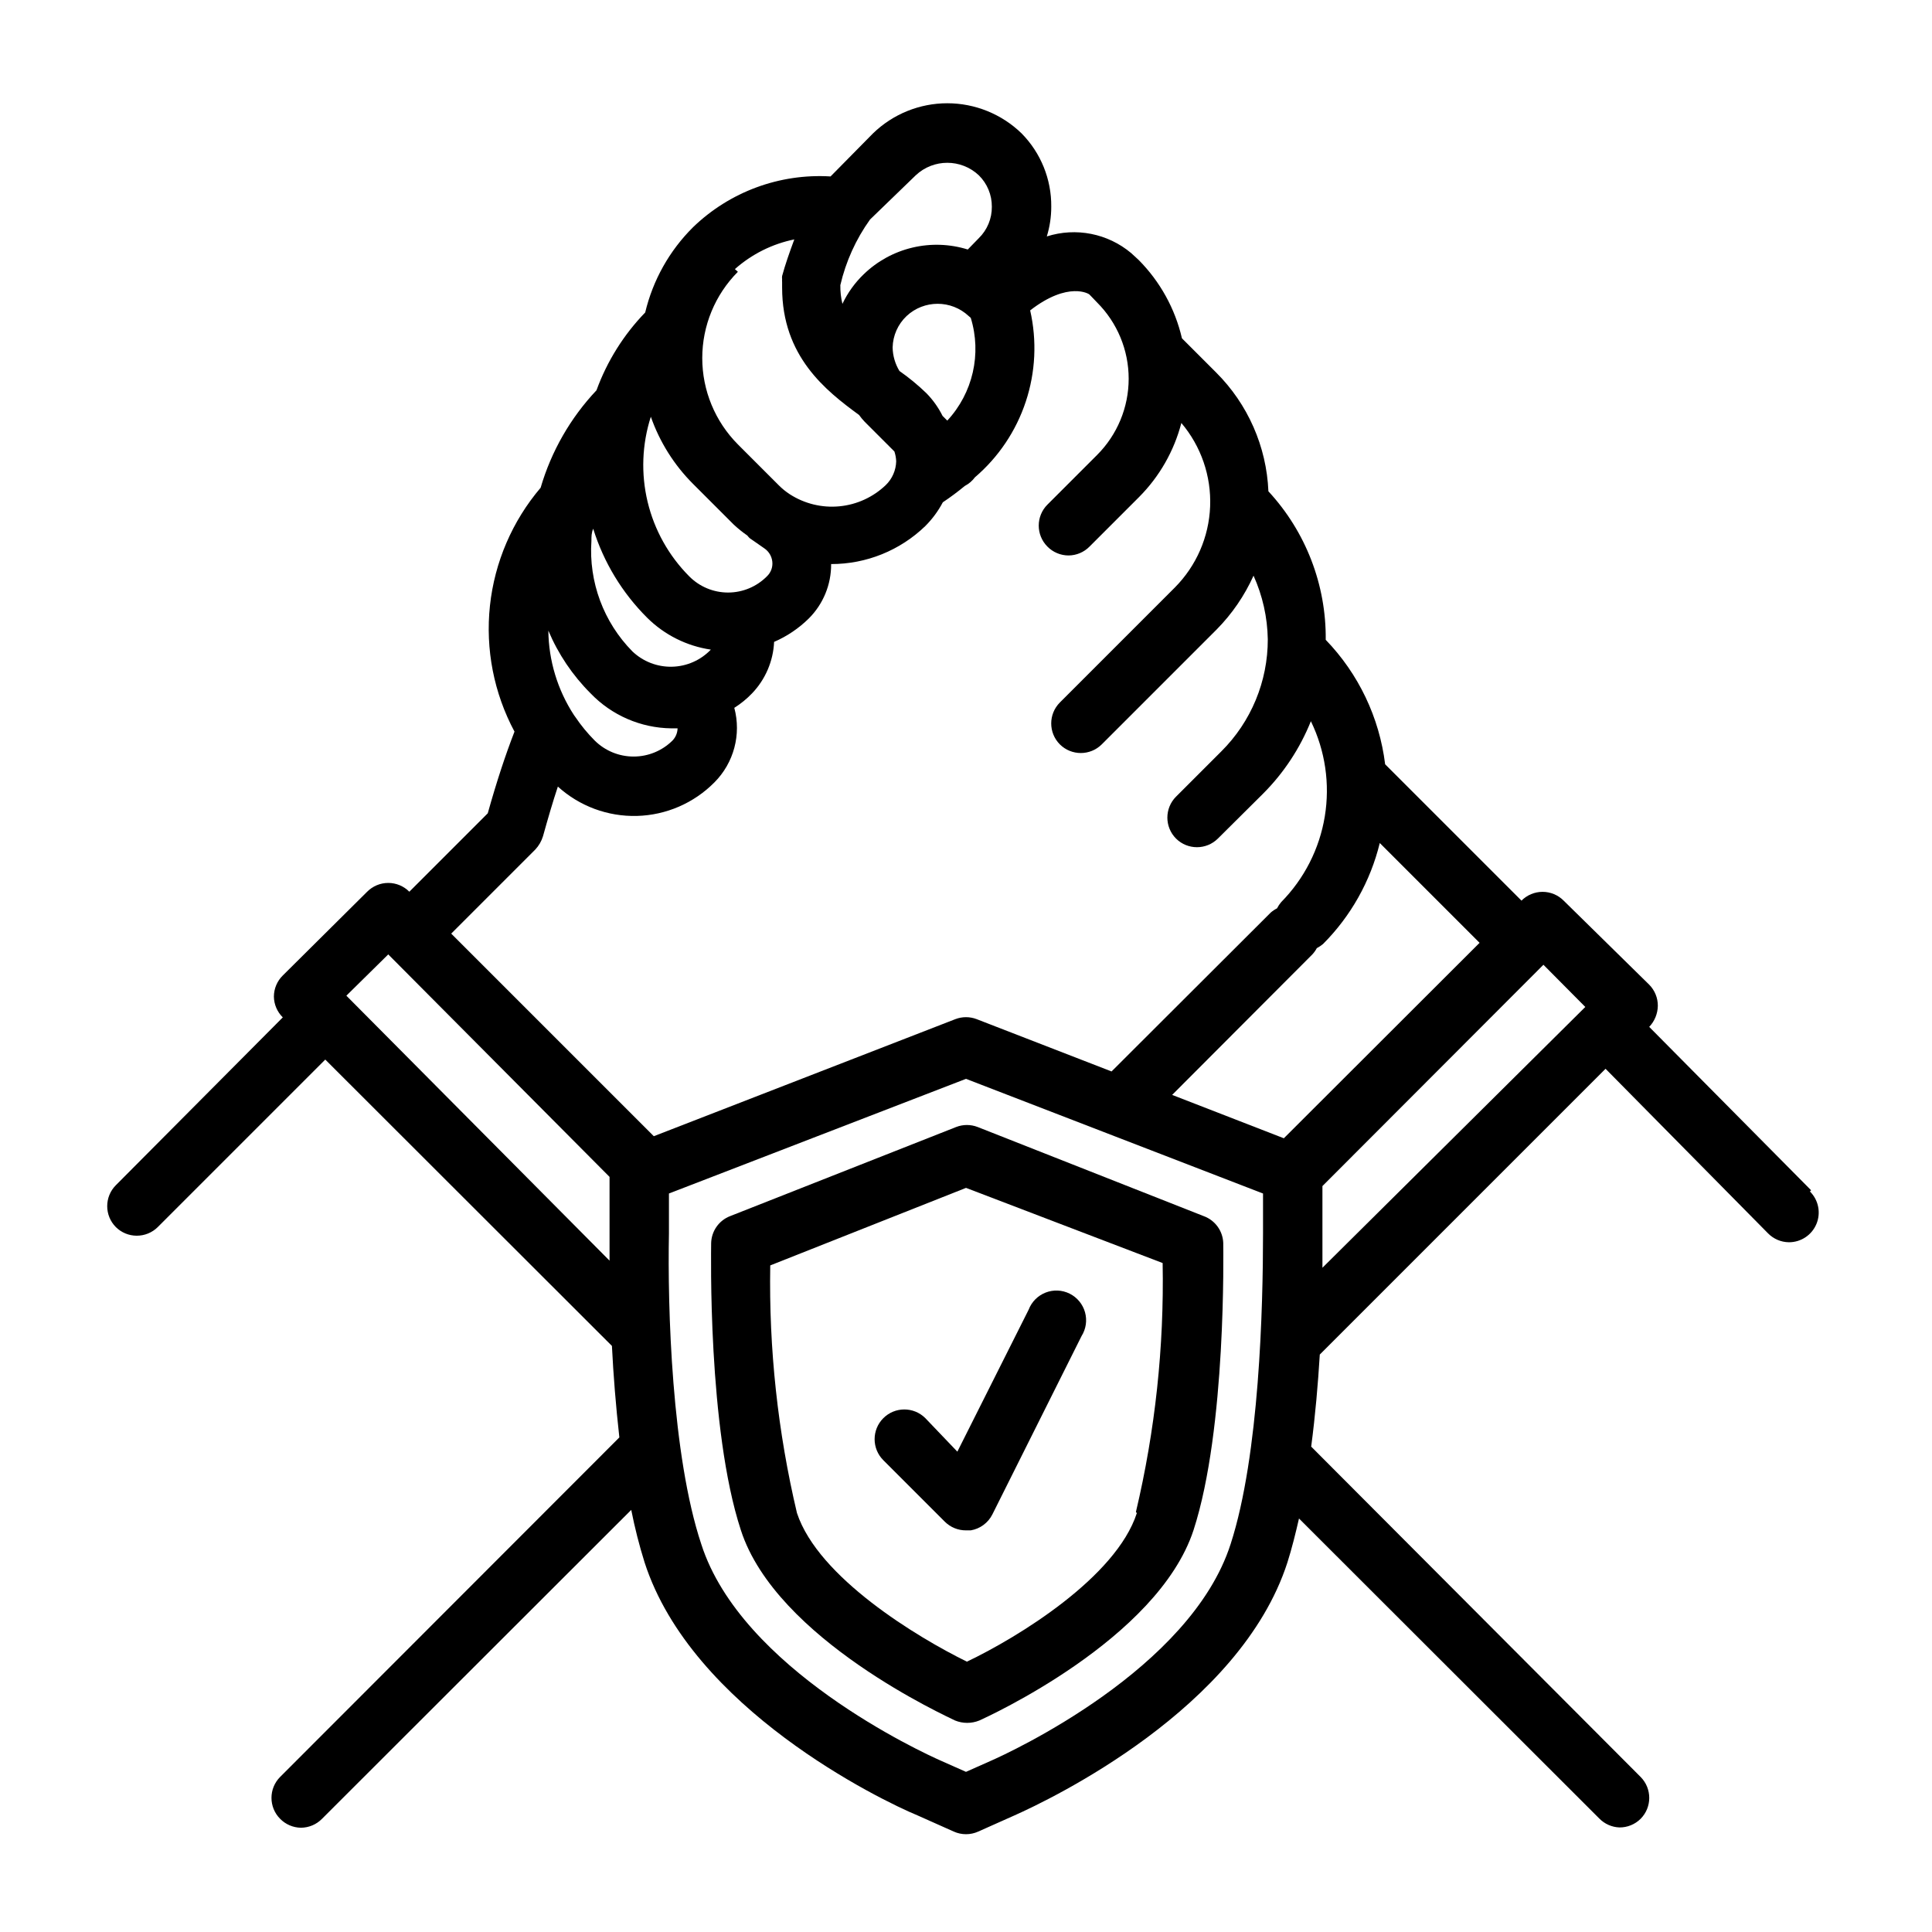 <?xml version="1.0" encoding="UTF-8"?>
<!-- Uploaded to: ICON Repo, www.iconrepo.com, Generator: ICON Repo Mixer Tools -->
<svg fill="#000000" width="800px" height="800px" version="1.1" viewBox="144 144 512 512" xmlns="http://www.w3.org/2000/svg">
 <g>
  <path d="m623.96 459.43-42.902-43.297c1.438-1.508 2.254-3.504 2.285-5.59 0.012-2.094-0.812-4.102-2.285-5.59l-22.672-22.277c-1.477-1.488-3.488-2.328-5.59-2.328-2.098 0-4.109 0.84-5.586 2.328l-36.133-36.133c-1.531-12.41-7.059-23.988-15.746-32.984 0.148-14.578-5.285-28.66-15.191-39.359-0.496-11.863-5.445-23.105-13.855-31.488l-9.055-9.055v0.004c-1.82-7.863-5.801-15.059-11.492-20.785l-1.969-1.809c-6.203-5.207-14.641-6.871-22.355-4.41 0.785-2.547 1.184-5.203 1.18-7.871 0.07-7.269-2.762-14.27-7.871-19.445-5.273-5.113-12.332-7.977-19.68-7.977-7.348 0-14.406 2.863-19.68 7.977l-11.258 11.418c-13.5-0.82-26.723 4.062-36.445 13.461-6.25 6.203-10.641 14.027-12.676 22.59-5.707 5.891-10.105 12.922-12.91 20.625-6.906 7.316-11.977 16.164-14.801 25.82-7.512 8.832-12.191 19.719-13.43 31.246-1.234 11.531 1.031 23.164 6.504 33.383-2.441 6.297-4.723 13.227-7.086 21.648l-20.781 20.781v0.004c-1.477-1.492-3.488-2.332-5.59-2.332-2.098 0-4.109 0.84-5.59 2.332l-22.355 22.195c-1.5 1.473-2.352 3.488-2.359 5.59 0.027 2.078 0.875 4.059 2.359 5.512l-44.238 44.477c-3.055 3.07-3.055 8.031 0 11.102 1.465 1.453 3.441 2.273 5.508 2.281 2.094 0.012 4.106-0.809 5.59-2.281l44.398-44.398 75.965 75.887c0.395 7.871 1.023 15.742 1.969 24.246l-89.898 89.977c-3.055 3.07-3.055 8.027 0 11.098 1.453 1.484 3.434 2.332 5.508 2.363 2.106-0.012 4.117-0.859 5.59-2.363l81.949-81.867c0.93 4.703 2.109 9.355 3.543 13.934 12.516 38.73 62.504 62.977 72.422 67.07l9.523 4.25c2.055 0.922 4.402 0.922 6.457 0l9.523-4.25c9.918-4.41 59.906-28.34 72.422-67.07 1.18-3.699 2.203-7.871 3.07-11.652l79.586 79.508c1.418 1.445 3.332 2.293 5.356 2.363 2.094 0.012 4.102-0.812 5.59-2.285 3.051-3.07 3.051-8.027 0-11.098l-87.301-87.539c1.102-8.344 1.812-16.688 2.281-24.402l75.73-75.73 43.059 43.613c1.453 1.48 3.434 2.332 5.512 2.359 3.195 0.02 6.09-1.898 7.316-4.852 1.227-2.953 0.543-6.356-1.727-8.609zm-139.73-13.777-29.598-11.492 37.156-37.234h-0.004c0.465-0.5 0.863-1.055 1.184-1.656 0.586-0.309 1.137-0.68 1.652-1.102 7.363-7.379 12.562-16.637 15.035-26.762l26.449 26.449zm-83.523-217.9 0.551 0.473c2.941 9.539 0.57 19.922-6.219 27.238l-1.258-1.258v-0.004c-1.098-2.203-2.531-4.219-4.254-5.981-2.227-2.156-4.621-4.129-7.164-5.906-1.141-1.875-1.766-4.019-1.809-6.219 0.066-3.164 1.398-6.168 3.699-8.344 4.629-4.328 11.824-4.328 16.453 0zm-14.012-37.312c4.691-4.398 11.996-4.398 16.688 0 2.238 2.195 3.488 5.207 3.465 8.344 0.031 3.137-1.219 6.152-3.465 8.344l-2.914 2.992h0.004c-4.758-1.48-9.824-1.656-14.672-0.504-4.848 1.148-9.297 3.578-12.883 7.039-2.356 2.254-4.273 4.922-5.668 7.871-0.395-1.621-0.578-3.289-0.551-4.961 1.453-6.262 4.125-12.172 7.871-17.395zm-47.941 24.875c4.465-3.961 9.895-6.68 15.746-7.871-1.258 3.387-2.441 6.769-3.227 9.684h-0.004c-0.039 0.285-0.039 0.578 0 0.863-0.023 0.262-0.023 0.527 0 0.789v1.418c0 18.262 11.57 27.316 20.387 33.77h0.004c0.453 0.637 0.953 1.242 1.496 1.809l7.871 7.871v0.004c0.277 0.84 0.438 1.711 0.473 2.598-0.062 2.375-1.051 4.637-2.758 6.297-3.348 3.203-7.676 5.188-12.289 5.629-4.613 0.445-9.238-0.68-13.137-3.188-1.082-0.703-2.086-1.52-2.992-2.441l-10.785-10.785h0.004c-6.043-6.078-9.438-14.297-9.438-22.867 0-8.57 3.394-16.793 9.438-22.867zm-16.531 124.93c-2.742 2.723-6.449 4.246-10.312 4.246-3.863 0-7.57-1.523-10.312-4.246-1.898-1.906-3.613-3.988-5.117-6.219l-0.395-0.551c-4.332-6.656-6.684-14.414-6.769-22.355 2.617 6.207 6.41 11.848 11.18 16.609 5.602 5.844 13.316 9.191 21.41 9.289h1.656c-0.027 1.203-0.504 2.356-1.34 3.227zm-10.629-23.617c-7.644-7.754-11.602-18.418-10.863-29.281 0-1.102 0-2.125 0.473-3.227v-0.004c2.785 8.922 7.703 17.027 14.328 23.617 4.574 4.531 10.477 7.481 16.848 8.422-2.695 2.816-6.398 4.445-10.293 4.531-3.898 0.09-7.668-1.371-10.492-4.059zm34.953-27.316c1.199 0.809 1.977 2.106 2.125 3.543 0.152 1.438-0.371 2.863-1.414 3.859-2.723 2.758-6.438 4.312-10.312 4.312-3.879 0-7.594-1.555-10.312-4.312-5.41-5.438-9.215-12.258-11.008-19.715-1.789-7.453-1.496-15.258 0.852-22.559 2.344 6.695 6.164 12.773 11.18 17.789l10.785 10.785h-0.004c1.137 1.055 2.348 2.031 3.621 2.914 0.191 0.254 0.402 0.488 0.633 0.707l1.258 0.867zm-60.691 79.824c0.945-1.008 1.648-2.219 2.047-3.543 1.34-4.801 2.598-9.133 3.938-13.145h-0.004c5.723 5.199 13.234 7.984 20.965 7.781 7.731-0.207 15.082-3.391 20.523-8.887 5.156-5.172 7.168-12.703 5.273-19.758 1.727-1.086 3.312-2.379 4.723-3.856 3.523-3.688 5.594-8.523 5.824-13.621 3.43-1.484 6.551-3.594 9.211-6.219 3.816-3.816 5.945-9.004 5.902-14.406 9.312 0.016 18.266-3.602 24.957-10.074 1.855-1.855 3.422-3.977 4.644-6.297 2.016-1.344 3.957-2.789 5.824-4.332 1.055-0.547 1.969-1.328 2.676-2.281 6.246-5.336 10.91-12.281 13.488-20.078 2.582-7.801 2.981-16.156 1.156-24.164 10.156-7.871 15.742-4.328 15.742-4.172l1.969 2.047c5.375 5.363 8.395 12.641 8.395 20.23 0 7.594-3.019 14.871-8.395 20.234l-13.145 13.145h-0.004c-3.051 3.07-3.051 8.027 0 11.098 1.473 1.504 3.488 2.356 5.59 2.363 2.106-0.008 4.117-0.859 5.59-2.363l13.145-13.145c5.398-5.43 9.254-12.191 11.18-19.602 5.223 6.168 7.945 14.066 7.625 22.145-0.32 8.074-3.66 15.734-9.355 21.465l-30.465 30.465c-3.055 3.07-3.055 8.031 0 11.102 3.07 3.051 8.027 3.051 11.098 0l30.465-30.465c4.074-4.133 7.379-8.957 9.762-14.25 2.394 5.301 3.68 11.035 3.777 16.848 0.023 11.172-4.426 21.887-12.355 29.758l-11.965 11.965h-0.004c-3.051 3.07-3.051 8.027 0 11.098 3.07 3.055 8.031 3.055 11.102 0l11.965-11.887c5.477-5.481 9.789-12.016 12.676-19.207 3.809 7.824 5.098 16.637 3.688 25.223-1.41 8.586-5.449 16.523-11.562 22.719-0.43 0.508-0.797 1.062-1.102 1.652-0.594 0.297-1.148 0.668-1.652 1.102l-42.195 42.117-35.738-13.855c-1.824-0.703-3.844-0.703-5.668 0l-79.902 31.016-53.688-53.688zm-38.965 27.789 58.645 58.961v14.957 7.242l-69.746-70.219zm159.48 213.8-6.375 2.832-6.375-2.832c-5.434-2.363-53.137-24.402-63.762-57.465-7.871-23.617-8.973-62.977-8.582-82.422v-10.547l78.719-30.387 78.719 30.387v10.547c0 19.523-0.945 58.727-8.582 82.34-10.625 33.141-58.332 55.184-63.762 57.547zm88.086-139.89v-12.516l58.566-58.648 11.098 11.18-69.664 69.113v-9.129z"/>
  <path d="m462.98 466.28-59.906-23.617c-1.824-0.703-3.848-0.703-5.668 0l-59.906 23.617c-2.977 1.148-4.965 3.977-5.039 7.164 0 1.969-0.945 49.121 7.871 76.043 9.367 29.047 55.105 49.594 56.758 50.461 2.07 0.84 4.387 0.84 6.453 0 1.891-0.867 47.23-21.41 56.758-50.461 8.738-26.922 7.871-74.074 7.871-76.043h0.004c-0.102-3.227-2.16-6.066-5.195-7.164zm-17.711 78.719c-5.512 17.004-31.488 32.906-45.027 39.359-13.145-6.453-39.359-22.277-45.027-39.359h-0.004c-5.09-21.504-7.469-43.559-7.086-65.652l51.879-20.547 52.109 19.918c0.41 22.199-1.969 44.363-7.082 65.969z"/>
  <path d="m389.21 519.81c-3.086-3.066-8.074-3.051-11.141 0.039-3.062 3.086-3.047 8.074 0.039 11.137l16.297 16.297c1.484 1.473 3.496 2.293 5.59 2.281h1.258c2.484-0.414 4.621-1.996 5.746-4.25l23.617-47.23v-0.004c1.188-1.879 1.523-4.172 0.926-6.316-0.598-2.141-2.074-3.93-4.062-4.926s-4.305-1.102-6.379-0.293c-2.07 0.809-3.703 2.453-4.496 4.531l-18.895 37.629z"/>
 </g>
</svg>